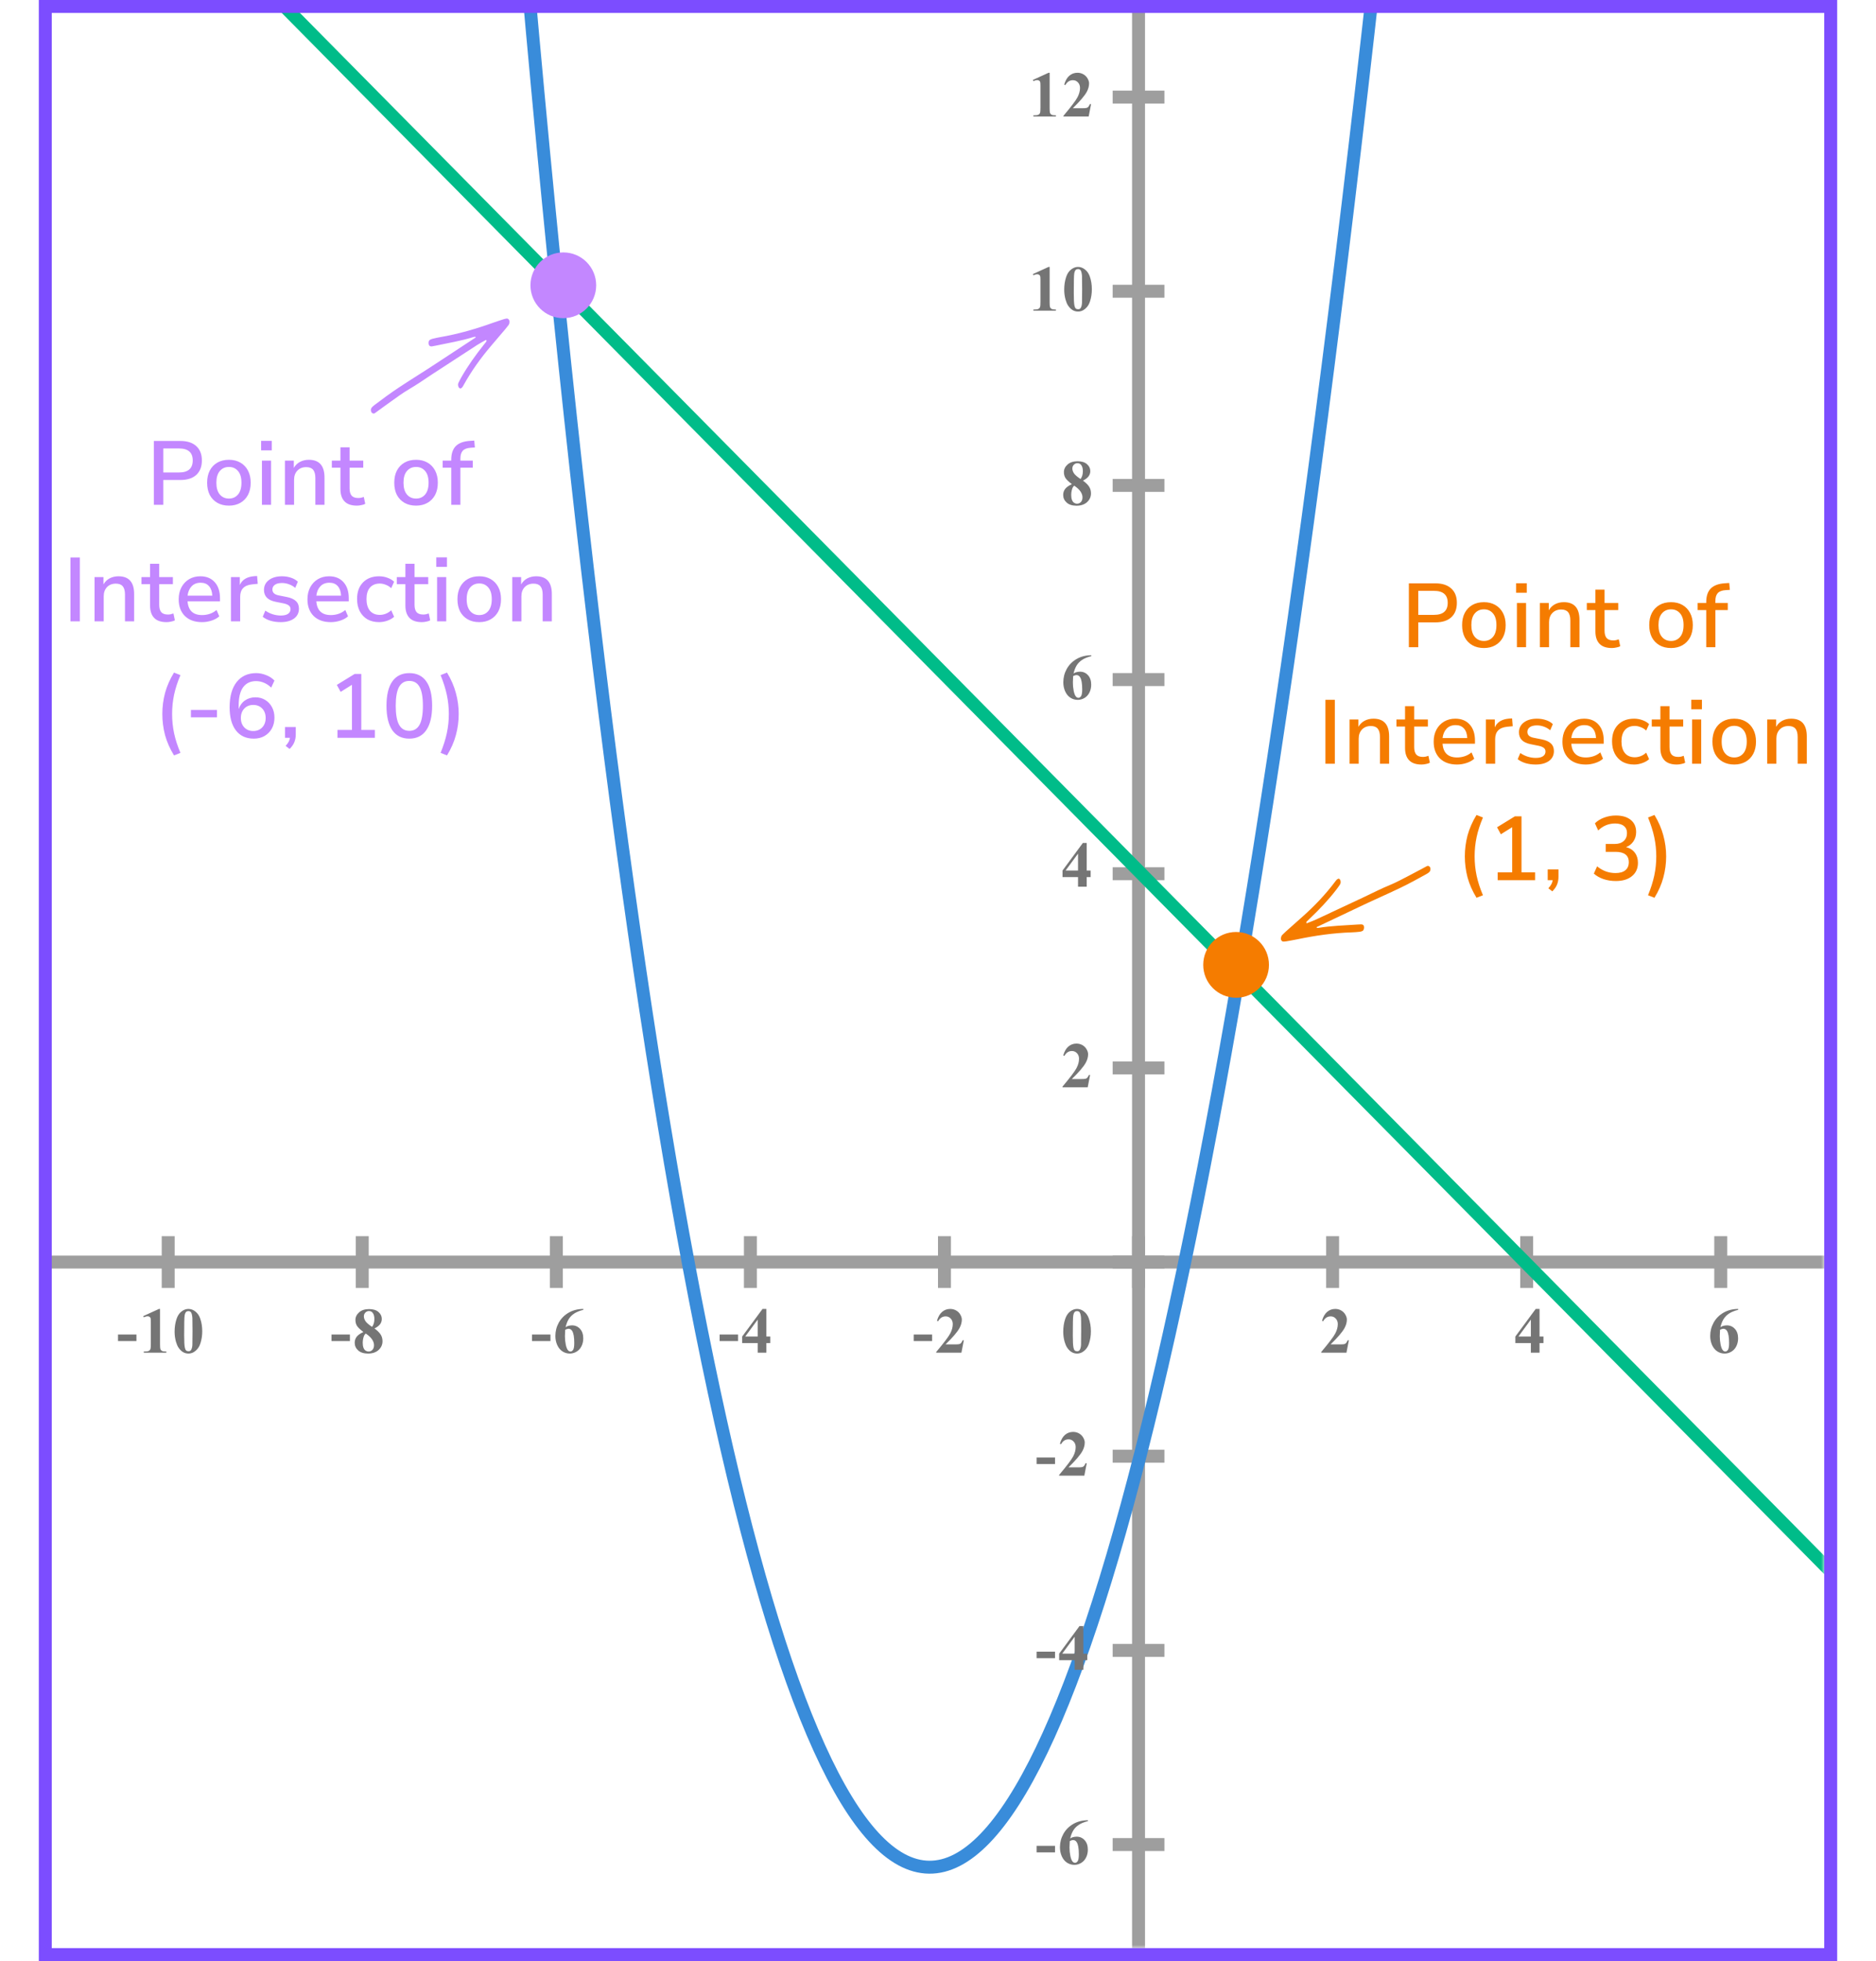 <?xml version="1.0" encoding="UTF-8"?> <svg xmlns="http://www.w3.org/2000/svg" width="290" height="303" viewBox="0 0 290 303" fill="none"><mask id="mask0" maskUnits="userSpaceOnUse" x="7" y="1" width="275" height="300"><rect x="7" y="1" width="275" height="300" fill="white"></rect></mask><g mask="url(#mask0)"><line x1="7" y1="195" x2="282" y2="195" stroke="#9E9E9E" stroke-width="2"></line><line x1="26" y1="191" x2="26" y2="199" stroke="#9E9E9E" stroke-width="2"></line><line x1="56" y1="191" x2="56" y2="199" stroke="#9E9E9E" stroke-width="2"></line><line x1="86" y1="191" x2="86" y2="199" stroke="#9E9E9E" stroke-width="2"></line><line x1="116" y1="191" x2="116" y2="199" stroke="#9E9E9E" stroke-width="2"></line><line x1="146" y1="191" x2="146" y2="199" stroke="#9E9E9E" stroke-width="2"></line><line x1="176" y1="191" x2="176" y2="199" stroke="#9E9E9E" stroke-width="2"></line><line x1="206" y1="191" x2="206" y2="199" stroke="#9E9E9E" stroke-width="2"></line><line x1="236" y1="191" x2="236" y2="199" stroke="#9E9E9E" stroke-width="2"></line><line x1="266" y1="191" x2="266" y2="199" stroke="#9E9E9E" stroke-width="2"></line><line x1="176" y1="1" x2="176" y2="301" stroke="#9E9E9E" stroke-width="2"></line><line x1="172" y1="285" x2="180" y2="285" stroke="#9E9E9E" stroke-width="2"></line><line x1="172" y1="255" x2="180" y2="255" stroke="#9E9E9E" stroke-width="2"></line><line x1="172" y1="225" x2="180" y2="225" stroke="#9E9E9E" stroke-width="2"></line><line x1="172" y1="195" x2="180" y2="195" stroke="#9E9E9E" stroke-width="2"></line><line x1="172" y1="165" x2="180" y2="165" stroke="#9E9E9E" stroke-width="2"></line><line x1="172" y1="135" x2="180" y2="135" stroke="#9E9E9E" stroke-width="2"></line><line x1="172" y1="105" x2="180" y2="105" stroke="#9E9E9E" stroke-width="2"></line><line x1="172" y1="75" x2="180" y2="75" stroke="#9E9E9E" stroke-width="2"></line><line x1="172" y1="45" x2="180" y2="45" stroke="#9E9E9E" stroke-width="2"></line><line x1="172" y1="15" x2="180" y2="15" stroke="#9E9E9E" stroke-width="2"></line><path d="M41.5 -1.5L299 259" stroke="#00BC89" stroke-width="2"></path><path d="M81.5 -4C116 385 169 387 212.5 -4" stroke="#398CDA" stroke-width="2"></path></g><path d="M168.634 205.689C168.634 206.35 168.541 206.967 168.355 207.54C168.245 207.892 168.095 208.18 167.906 208.404C167.721 208.629 167.509 208.808 167.271 208.941C167.034 209.072 166.775 209.137 166.495 209.137C166.176 209.137 165.888 209.055 165.631 208.893C165.374 208.73 165.146 208.497 164.947 208.194C164.804 207.973 164.679 207.678 164.571 207.311C164.431 206.812 164.361 206.298 164.361 205.768C164.361 205.048 164.462 204.387 164.664 203.785C164.83 203.287 165.082 202.906 165.421 202.643C165.759 202.376 166.118 202.242 166.495 202.242C166.879 202.242 167.237 202.374 167.569 202.638C167.905 202.898 168.15 203.25 168.307 203.692C168.525 204.301 168.634 204.967 168.634 205.689ZM167.13 205.68C167.13 204.521 167.123 203.845 167.11 203.653C167.078 203.201 167 202.895 166.876 202.735C166.795 202.631 166.663 202.579 166.48 202.579C166.34 202.579 166.23 202.618 166.148 202.696C166.028 202.81 165.947 203.012 165.904 203.302C165.862 203.588 165.841 204.592 165.841 206.314C165.841 207.252 165.873 207.88 165.938 208.199C165.987 208.43 166.057 208.585 166.148 208.663C166.24 208.741 166.36 208.78 166.51 208.78C166.673 208.78 166.795 208.728 166.876 208.624C167.013 208.442 167.091 208.16 167.11 207.779L167.13 205.68Z" fill="#757575"></path><path d="M168.141 168H164.244V167.893C165.439 166.47 166.163 165.513 166.417 165.021C166.674 164.53 166.803 164.05 166.803 163.581C166.803 163.239 166.697 162.956 166.485 162.731C166.274 162.504 166.015 162.39 165.709 162.39C165.208 162.39 164.819 162.64 164.542 163.142L164.361 163.078C164.537 162.453 164.804 161.991 165.162 161.691C165.52 161.392 165.934 161.242 166.402 161.242C166.738 161.242 167.044 161.32 167.32 161.477C167.597 161.633 167.813 161.848 167.97 162.121C168.126 162.391 168.204 162.645 168.204 162.883C168.204 163.316 168.084 163.755 167.843 164.201C167.514 164.803 166.796 165.643 165.689 166.721H167.12C167.472 166.721 167.7 166.706 167.804 166.677C167.911 166.647 167.999 166.599 168.067 166.53C168.136 166.459 168.225 166.311 168.336 166.086H168.512L168.141 168Z" fill="#757575"></path><path d="M164.249 134.505L167.394 130.242H167.989V134.505H168.595V135.516H167.989V137H166.646V135.516H164.249V134.505ZM164.723 134.505H166.646V131.893L164.723 134.505Z" fill="#757575"></path><path d="M168.697 101.242V101.379C168.108 101.529 167.634 101.722 167.276 101.96C166.922 102.194 166.64 102.481 166.432 102.819C166.227 103.155 166.067 103.571 165.953 104.069C166.096 103.972 166.215 103.908 166.31 103.879C166.521 103.814 166.734 103.781 166.949 103.781C167.444 103.781 167.856 103.962 168.185 104.323C168.517 104.681 168.683 105.171 168.683 105.793C168.683 106.229 168.593 106.63 168.414 106.994C168.235 107.359 167.981 107.64 167.652 107.839C167.324 108.037 166.972 108.137 166.598 108.137C166.191 108.137 165.815 108.026 165.47 107.805C165.125 107.58 164.854 107.253 164.659 106.823C164.467 106.394 164.371 105.926 164.371 105.422C164.371 104.68 164.549 103.99 164.903 103.352C165.261 102.71 165.768 102.201 166.422 101.823C167.079 101.442 167.838 101.249 168.697 101.242ZM165.89 104.465C165.864 104.914 165.851 105.243 165.851 105.451C165.851 105.9 165.893 106.335 165.978 106.755C166.065 107.175 166.184 107.469 166.334 107.639C166.441 107.759 166.568 107.819 166.715 107.819C166.865 107.819 166.998 107.733 167.115 107.561C167.232 107.385 167.291 107.03 167.291 106.496C167.291 105.598 167.182 104.978 166.964 104.636C166.824 104.414 166.635 104.304 166.397 104.304C166.267 104.304 166.098 104.357 165.89 104.465Z" fill="#757575"></path><path d="M167.408 74.26C167.874 74.602 168.196 74.921 168.375 75.217C168.557 75.51 168.648 75.847 168.648 76.228C168.648 76.761 168.447 77.214 168.043 77.585C167.643 77.953 167.097 78.137 166.407 78.137C165.753 78.137 165.247 77.976 164.889 77.653C164.531 77.331 164.352 76.937 164.352 76.472C164.352 76.117 164.454 75.806 164.659 75.539C164.868 75.272 165.213 75.028 165.694 74.807C165.17 74.406 164.833 74.079 164.684 73.825C164.537 73.571 164.464 73.277 164.464 72.941C164.464 72.499 164.651 72.11 165.025 71.774C165.403 71.436 165.919 71.267 166.573 71.267C167.205 71.267 167.69 71.416 168.028 71.716C168.37 72.012 168.541 72.368 168.541 72.785C168.541 73.098 168.448 73.374 168.263 73.615C168.08 73.853 167.796 74.068 167.408 74.26ZM167.037 74.011C167.158 73.848 167.247 73.666 167.306 73.464C167.364 73.262 167.394 73.041 167.394 72.8C167.394 72.377 167.302 72.053 167.12 71.828C166.983 71.656 166.795 71.569 166.554 71.569C166.336 71.569 166.15 71.649 165.997 71.809C165.844 71.965 165.768 72.16 165.768 72.394C165.768 72.632 165.852 72.88 166.021 73.137C166.194 73.391 166.533 73.682 167.037 74.011ZM166.061 75.041C165.96 75.132 165.888 75.215 165.846 75.29C165.781 75.404 165.722 75.57 165.67 75.788C165.618 76.006 165.592 76.234 165.592 76.472C165.592 76.778 165.631 77.035 165.709 77.243C165.787 77.448 165.898 77.596 166.041 77.688C166.188 77.779 166.337 77.824 166.49 77.824C166.728 77.824 166.928 77.738 167.091 77.565C167.254 77.39 167.335 77.15 167.335 76.848C167.335 76.216 166.91 75.614 166.061 75.041Z" fill="#757575"></path><path d="M162.257 41.242V46.657C162.257 47.064 162.275 47.325 162.311 47.438C162.346 47.549 162.421 47.64 162.535 47.712C162.649 47.783 162.831 47.819 163.082 47.819H163.233V48H159.747V47.819H159.923C160.206 47.819 160.408 47.787 160.528 47.722C160.649 47.657 160.73 47.567 160.772 47.453C160.815 47.339 160.836 47.074 160.836 46.657V43.225C160.836 42.919 160.821 42.728 160.792 42.653C160.763 42.575 160.707 42.51 160.626 42.458C160.548 42.403 160.457 42.375 160.353 42.375C160.187 42.375 159.985 42.427 159.747 42.531L159.659 42.355L162.096 41.242H162.257ZM168.784 44.69C168.784 45.35 168.691 45.967 168.505 46.54C168.395 46.892 168.245 47.18 168.056 47.404C167.871 47.629 167.659 47.808 167.421 47.941C167.184 48.072 166.925 48.137 166.645 48.137C166.326 48.137 166.038 48.055 165.781 47.893C165.524 47.73 165.296 47.497 165.097 47.194C164.954 46.973 164.829 46.678 164.721 46.31C164.581 45.812 164.511 45.298 164.511 44.768C164.511 44.048 164.612 43.387 164.814 42.785C164.98 42.287 165.232 41.906 165.571 41.643C165.909 41.376 166.268 41.242 166.645 41.242C167.029 41.242 167.387 41.374 167.719 41.638C168.055 41.898 168.3 42.25 168.457 42.692C168.675 43.301 168.784 43.967 168.784 44.69ZM167.28 44.68C167.28 43.521 167.273 42.845 167.26 42.653C167.228 42.201 167.15 41.895 167.026 41.735C166.945 41.631 166.813 41.579 166.63 41.579C166.49 41.579 166.38 41.618 166.298 41.696C166.178 41.81 166.097 42.012 166.054 42.302C166.012 42.588 165.991 43.592 165.991 45.315C165.991 46.252 166.023 46.88 166.088 47.199C166.137 47.43 166.207 47.585 166.298 47.663C166.39 47.741 166.51 47.78 166.66 47.78C166.823 47.78 166.945 47.728 167.026 47.624C167.163 47.442 167.241 47.16 167.26 46.779L167.28 44.68Z" fill="#757575"></path><path d="M162.257 11.242V16.657C162.257 17.064 162.275 17.325 162.311 17.439C162.346 17.549 162.421 17.64 162.535 17.712C162.649 17.784 162.831 17.819 163.082 17.819H163.233V18H159.747V17.819H159.923C160.206 17.819 160.408 17.787 160.528 17.722C160.649 17.657 160.73 17.567 160.772 17.453C160.815 17.339 160.836 17.074 160.836 16.657V13.225C160.836 12.919 160.821 12.728 160.792 12.653C160.763 12.575 160.707 12.51 160.626 12.458C160.548 12.403 160.457 12.375 160.353 12.375C160.187 12.375 159.985 12.427 159.747 12.531L159.659 12.355L162.096 11.242H162.257ZM168.291 18H164.394V17.893C165.589 16.47 166.313 15.513 166.567 15.021C166.824 14.53 166.953 14.05 166.953 13.581C166.953 13.239 166.847 12.956 166.635 12.731C166.424 12.504 166.165 12.39 165.859 12.39C165.358 12.39 164.969 12.64 164.692 13.142L164.511 13.078C164.687 12.453 164.954 11.991 165.312 11.691C165.67 11.392 166.084 11.242 166.552 11.242C166.888 11.242 167.194 11.32 167.47 11.477C167.747 11.633 167.963 11.848 168.12 12.121C168.276 12.391 168.354 12.645 168.354 12.883C168.354 13.316 168.234 13.755 167.993 14.201C167.664 14.803 166.946 15.643 165.839 16.721H167.27C167.622 16.721 167.85 16.706 167.954 16.677C168.061 16.648 168.149 16.599 168.217 16.53C168.286 16.459 168.375 16.311 168.486 16.086H168.662L168.291 18Z" fill="#757575"></path><path d="M163.091 226.208H160.244V225.197H163.091V226.208ZM167.621 228H163.724V227.893C164.919 226.47 165.643 225.513 165.897 225.021C166.154 224.53 166.283 224.05 166.283 223.581C166.283 223.239 166.177 222.956 165.965 222.731C165.754 222.504 165.495 222.39 165.189 222.39C164.688 222.39 164.299 222.64 164.022 223.142L163.841 223.078C164.017 222.453 164.284 221.991 164.642 221.691C165 221.392 165.414 221.242 165.882 221.242C166.218 221.242 166.524 221.32 166.8 221.477C167.077 221.633 167.294 221.848 167.45 222.121C167.606 222.391 167.684 222.645 167.684 222.883C167.684 223.316 167.564 223.755 167.323 224.201C166.994 224.803 166.276 225.643 165.17 226.721H166.6C166.952 226.721 167.18 226.706 167.284 226.677C167.391 226.647 167.479 226.599 167.547 226.53C167.616 226.459 167.705 226.311 167.816 226.086H167.992L167.621 228Z" fill="#757575"></path><path d="M163.091 256.208H160.244V255.197H163.091V256.208ZM163.729 255.505L166.874 251.242H167.469V255.505H168.075V256.516H167.469V258H166.127V256.516H163.729V255.505ZM164.203 255.505H166.127V252.893L164.203 255.505Z" fill="#757575"></path><path d="M163.091 286.208H160.244V285.197H163.091V286.208ZM168.177 281.242V281.379C167.588 281.529 167.115 281.722 166.756 281.96C166.402 282.194 166.12 282.481 165.912 282.819C165.707 283.155 165.547 283.571 165.433 284.069C165.576 283.972 165.695 283.908 165.79 283.879C166.001 283.814 166.214 283.781 166.429 283.781C166.924 283.781 167.336 283.962 167.665 284.323C167.997 284.681 168.163 285.171 168.163 285.793C168.163 286.229 168.073 286.63 167.894 286.994C167.715 287.359 167.461 287.64 167.132 287.839C166.804 288.037 166.452 288.137 166.078 288.137C165.671 288.137 165.295 288.026 164.95 287.805C164.605 287.58 164.335 287.253 164.139 286.823C163.947 286.394 163.851 285.926 163.851 285.422C163.851 284.68 164.029 283.99 164.383 283.352C164.741 282.71 165.248 282.201 165.902 281.823C166.56 281.442 167.318 281.249 168.177 281.242ZM165.37 284.465C165.344 284.914 165.331 285.243 165.331 285.451C165.331 285.9 165.373 286.335 165.458 286.755C165.546 287.175 165.664 287.469 165.814 287.639C165.921 287.759 166.048 287.819 166.195 287.819C166.345 287.819 166.478 287.733 166.595 287.561C166.713 287.385 166.771 287.03 166.771 286.496C166.771 285.598 166.662 284.978 166.444 284.636C166.304 284.414 166.115 284.304 165.878 284.304C165.747 284.304 165.578 284.357 165.37 284.465Z" fill="#757575"></path><path d="M208.141 209H204.244V208.893C205.439 207.47 206.163 206.513 206.417 206.021C206.674 205.53 206.803 205.05 206.803 204.581C206.803 204.239 206.697 203.956 206.485 203.731C206.274 203.504 206.015 203.39 205.709 203.39C205.208 203.39 204.819 203.64 204.542 204.142L204.361 204.078C204.537 203.453 204.804 202.991 205.162 202.691C205.52 202.392 205.934 202.242 206.402 202.242C206.738 202.242 207.044 202.32 207.32 202.477C207.597 202.633 207.813 202.848 207.97 203.121C208.126 203.391 208.204 203.645 208.204 203.883C208.204 204.316 208.084 204.755 207.843 205.201C207.514 205.803 206.796 206.643 205.689 207.721H207.12C207.472 207.721 207.7 207.706 207.804 207.677C207.911 207.647 207.999 207.599 208.067 207.53C208.136 207.459 208.225 207.311 208.336 207.086H208.512L208.141 209Z" fill="#757575"></path><path d="M234.249 206.505L237.394 202.242H237.989V206.505H238.595V207.516H237.989V209H236.646V207.516H234.249V206.505ZM234.723 206.505H236.646V203.893L234.723 206.505Z" fill="#757575"></path><path d="M268.697 202.242V202.379C268.108 202.529 267.634 202.722 267.276 202.96C266.922 203.194 266.64 203.481 266.432 203.819C266.227 204.155 266.067 204.571 265.953 205.069C266.096 204.972 266.215 204.908 266.31 204.879C266.521 204.814 266.734 204.781 266.949 204.781C267.444 204.781 267.856 204.962 268.185 205.323C268.517 205.681 268.683 206.171 268.683 206.793C268.683 207.229 268.593 207.63 268.414 207.994C268.235 208.359 267.981 208.64 267.652 208.839C267.324 209.037 266.972 209.137 266.598 209.137C266.191 209.137 265.815 209.026 265.47 208.805C265.125 208.58 264.854 208.253 264.659 207.823C264.467 207.394 264.371 206.926 264.371 206.422C264.371 205.68 264.549 204.99 264.903 204.352C265.261 203.71 265.768 203.201 266.422 202.823C267.079 202.442 267.838 202.249 268.697 202.242ZM265.89 205.465C265.864 205.914 265.851 206.243 265.851 206.451C265.851 206.9 265.893 207.335 265.978 207.755C266.065 208.175 266.184 208.469 266.334 208.639C266.441 208.759 266.568 208.819 266.715 208.819C266.865 208.819 266.998 208.733 267.115 208.561C267.232 208.385 267.291 208.03 267.291 207.496C267.291 206.598 267.182 205.978 266.964 205.636C266.824 205.414 266.635 205.304 266.397 205.304C266.267 205.304 266.098 205.357 265.89 205.465Z" fill="#757575"></path><path d="M144.091 207.208H141.244V206.197H144.091V207.208ZM148.621 209H144.724V208.893C145.919 207.47 146.643 206.513 146.897 206.021C147.154 205.53 147.283 205.05 147.283 204.581C147.283 204.239 147.177 203.956 146.965 203.731C146.754 203.504 146.495 203.39 146.189 203.39C145.688 203.39 145.299 203.64 145.022 204.142L144.841 204.078C145.017 203.453 145.284 202.991 145.642 202.691C146 202.392 146.414 202.242 146.882 202.242C147.218 202.242 147.524 202.32 147.8 202.477C148.077 202.633 148.294 202.848 148.45 203.121C148.606 203.391 148.684 203.645 148.684 203.883C148.684 204.316 148.564 204.755 148.323 205.201C147.994 205.803 147.276 206.643 146.17 207.721H147.6C147.952 207.721 148.18 207.706 148.284 207.677C148.391 207.647 148.479 207.599 148.547 207.53C148.616 207.459 148.705 207.311 148.816 207.086H148.992L148.621 209Z" fill="#757575"></path><path d="M114.091 207.208H111.244V206.197H114.091V207.208ZM114.729 206.505L117.874 202.242H118.469V206.505H119.075V207.516H118.469V209H117.127V207.516H114.729V206.505ZM115.203 206.505H117.127V203.893L115.203 206.505Z" fill="#757575"></path><path d="M85.091 207.208H82.244V206.197H85.091V207.208ZM90.177 202.242V202.379C89.588 202.529 89.115 202.722 88.756 202.96C88.402 203.194 88.12 203.481 87.912 203.819C87.707 204.155 87.547 204.571 87.433 205.069C87.576 204.972 87.695 204.908 87.79 204.879C88.001 204.814 88.215 204.781 88.429 204.781C88.924 204.781 89.336 204.962 89.665 205.323C89.997 205.681 90.163 206.171 90.163 206.793C90.163 207.229 90.073 207.63 89.894 207.994C89.715 208.359 89.461 208.64 89.132 208.839C88.804 209.037 88.452 209.137 88.078 209.137C87.671 209.137 87.295 209.026 86.95 208.805C86.605 208.58 86.335 208.253 86.139 207.823C85.947 207.394 85.851 206.926 85.851 206.422C85.851 205.68 86.029 204.99 86.383 204.352C86.742 203.71 87.248 203.201 87.902 202.823C88.559 202.442 89.318 202.249 90.177 202.242ZM87.37 205.465C87.344 205.914 87.331 206.243 87.331 206.451C87.331 206.9 87.373 207.335 87.458 207.755C87.546 208.175 87.664 208.469 87.814 208.639C87.921 208.759 88.048 208.819 88.195 208.819C88.345 208.819 88.478 208.733 88.595 208.561C88.713 208.385 88.771 208.03 88.771 207.496C88.771 206.598 88.662 205.978 88.444 205.636C88.304 205.414 88.115 205.304 87.877 205.304C87.747 205.304 87.578 205.357 87.37 205.465Z" fill="#757575"></path><path d="M54.091 207.208H51.244V206.197H54.091V207.208ZM57.888 205.26C58.354 205.602 58.676 205.921 58.855 206.217C59.037 206.51 59.129 206.847 59.129 207.228C59.129 207.761 58.927 208.214 58.523 208.585C58.123 208.953 57.577 209.137 56.887 209.137C56.233 209.137 55.727 208.976 55.369 208.653C55.011 208.331 54.832 207.937 54.832 207.472C54.832 207.117 54.934 206.806 55.139 206.539C55.348 206.272 55.693 206.028 56.174 205.807C55.65 205.406 55.313 205.079 55.164 204.825C55.017 204.571 54.944 204.277 54.944 203.941C54.944 203.499 55.131 203.11 55.505 202.774C55.883 202.436 56.399 202.267 57.053 202.267C57.685 202.267 58.17 202.416 58.508 202.716C58.85 203.012 59.021 203.368 59.021 203.785C59.021 204.098 58.928 204.374 58.743 204.615C58.56 204.853 58.276 205.068 57.888 205.26ZM57.517 205.011C57.638 204.848 57.727 204.666 57.786 204.464C57.844 204.262 57.874 204.041 57.874 203.8C57.874 203.377 57.782 203.053 57.6 202.828C57.464 202.656 57.275 202.569 57.034 202.569C56.816 202.569 56.63 202.649 56.477 202.809C56.324 202.965 56.248 203.16 56.248 203.395C56.248 203.632 56.332 203.88 56.502 204.137C56.674 204.391 57.013 204.682 57.517 205.011ZM56.541 206.041C56.44 206.132 56.368 206.215 56.326 206.29C56.261 206.404 56.202 206.57 56.15 206.788C56.098 207.006 56.072 207.234 56.072 207.472C56.072 207.778 56.111 208.035 56.189 208.243C56.267 208.448 56.378 208.596 56.521 208.688C56.668 208.779 56.817 208.824 56.97 208.824C57.208 208.824 57.408 208.738 57.571 208.565C57.734 208.39 57.815 208.15 57.815 207.848C57.815 207.216 57.39 206.614 56.541 206.041Z" fill="#757575"></path><path d="M21.091 207.208H18.244V206.197H21.091V207.208ZM24.737 202.242V207.657C24.737 208.064 24.755 208.325 24.791 208.438C24.826 208.549 24.901 208.64 25.015 208.712C25.129 208.784 25.311 208.819 25.562 208.819H25.713V209H22.227V208.819H22.403C22.686 208.819 22.888 208.787 23.008 208.722C23.129 208.657 23.21 208.567 23.253 208.453C23.295 208.339 23.316 208.074 23.316 207.657V204.225C23.316 203.919 23.301 203.728 23.272 203.653C23.243 203.575 23.187 203.51 23.106 203.458C23.028 203.403 22.937 203.375 22.833 203.375C22.667 203.375 22.465 203.427 22.227 203.531L22.139 203.355L24.576 202.242H24.737ZM31.264 205.689C31.264 206.35 31.171 206.967 30.985 207.54C30.875 207.892 30.725 208.18 30.536 208.404C30.351 208.629 30.139 208.808 29.902 208.941C29.664 209.072 29.405 209.137 29.125 209.137C28.806 209.137 28.518 209.055 28.261 208.893C28.004 208.73 27.776 208.497 27.577 208.194C27.434 207.973 27.309 207.678 27.201 207.311C27.061 206.812 26.991 206.298 26.991 205.768C26.991 205.048 27.092 204.387 27.294 203.785C27.46 203.287 27.712 202.906 28.051 202.643C28.39 202.376 28.748 202.242 29.125 202.242C29.509 202.242 29.867 202.374 30.199 202.638C30.535 202.898 30.78 203.25 30.937 203.692C31.155 204.301 31.264 204.967 31.264 205.689ZM29.76 205.68C29.76 204.521 29.753 203.845 29.74 203.653C29.708 203.201 29.63 202.895 29.506 202.735C29.425 202.631 29.293 202.579 29.11 202.579C28.971 202.579 28.86 202.618 28.779 202.696C28.658 202.81 28.577 203.012 28.534 203.302C28.492 203.588 28.471 204.592 28.471 206.314C28.471 207.252 28.503 207.88 28.569 208.199C28.617 208.43 28.687 208.585 28.779 208.663C28.87 208.741 28.99 208.78 29.14 208.78C29.303 208.78 29.425 208.728 29.506 208.624C29.643 208.442 29.721 208.16 29.74 207.779L29.76 205.68Z" fill="#757575"></path><circle cx="191.08" cy="149.08" r="5.08" fill="#F57C00"></circle><circle cx="87.08" cy="44.08" r="5.08" fill="#C387FF"></circle><path fill-rule="evenodd" clip-rule="evenodd" d="M210.937 138.566C212.384 137.867 213.611 137.257 214.883 136.733C215.915 136.308 216.897 135.761 217.892 135.25C218.791 134.789 219.676 134.3 220.57 133.829C220.803 133.706 221.078 133.884 221.117 134.164C221.149 134.394 221.096 134.602 220.928 134.757C220.797 134.877 220.641 134.975 220.484 135.062C219.128 135.819 217.765 136.559 216.362 137.231C214.245 138.245 212.09 139.175 209.974 140.191C207.89 141.192 205.796 142.17 203.708 143.162C203.633 143.197 203.477 143.211 203.537 143.336C203.559 143.382 203.733 143.38 203.832 143.363C205.831 143.032 207.855 142.991 209.87 142.846C210.05 142.833 210.231 142.824 210.411 142.822C210.629 142.82 210.796 142.927 210.837 143.085C210.918 143.401 210.809 143.766 210.592 143.856C210.461 143.911 210.318 143.953 210.177 143.967C209.782 144.008 209.386 144.046 208.99 144.057C206.13 144.144 203.312 144.554 200.515 145.136C199.95 145.254 199.38 145.349 198.811 145.449C198.671 145.473 198.526 145.481 198.382 145.482C198.175 145.482 197.996 145.259 198.007 145.036C198.019 144.814 198.072 144.605 198.231 144.442C198.407 144.262 198.59 144.087 198.778 143.919C199.64 143.15 200.504 142.383 201.367 141.616C203.208 139.981 204.896 138.205 206.379 136.237C206.466 136.122 206.549 136.001 206.654 135.903C206.727 135.835 206.83 135.79 206.927 135.758C207.012 135.73 207.178 135.918 207.21 136.048C207.265 136.268 207.258 136.484 207.133 136.674C206.955 136.945 206.765 137.21 206.567 137.467C205.331 139.073 203.937 140.535 202.47 141.929C202.313 142.078 202.151 142.223 202.003 142.379C201.959 142.424 201.934 142.504 201.933 142.568C201.933 142.645 202.001 142.659 202.091 142.622C202.559 142.431 203.038 142.263 203.496 142.05C205.952 140.907 208.403 139.754 210.855 138.604L210.937 138.566Z" fill="#F57C00"></path><path fill-rule="evenodd" clip-rule="evenodd" d="M66.84 57.806C65.504 58.699 64.373 59.472 63.186 60.167C62.223 60.731 61.326 61.408 60.411 62.052C59.585 62.633 58.776 63.239 57.956 63.83C57.742 63.983 57.445 63.846 57.367 63.574C57.304 63.35 57.327 63.137 57.472 62.96C57.586 62.823 57.727 62.705 57.87 62.597C59.108 61.659 60.356 60.738 61.652 59.878C63.608 58.581 65.614 57.362 67.569 56.063C69.494 54.784 71.433 53.525 73.364 52.254C73.433 52.208 73.585 52.173 73.509 52.058C73.481 52.015 73.309 52.042 73.213 52.071C71.279 52.676 69.28 52.997 67.304 53.419C67.128 53.457 66.951 53.491 66.772 53.518C66.557 53.55 66.376 53.467 66.314 53.316C66.19 53.015 66.247 52.638 66.45 52.519C66.573 52.446 66.708 52.384 66.845 52.351C67.231 52.256 67.618 52.164 68.009 52.098C70.829 51.616 73.564 50.821 76.253 49.857C76.796 49.662 77.347 49.489 77.897 49.311C78.033 49.268 78.175 49.24 78.317 49.219C78.523 49.19 78.731 49.386 78.75 49.609C78.769 49.831 78.746 50.045 78.611 50.228C78.461 50.431 78.304 50.629 78.141 50.822C77.394 51.703 76.645 52.582 75.896 53.461C74.299 55.335 72.873 57.327 71.677 59.482C71.607 59.608 71.541 59.739 71.451 59.85C71.387 59.928 71.292 59.986 71.2 60.032C71.12 60.071 70.93 59.908 70.879 59.784C70.795 59.574 70.772 59.358 70.869 59.153C71.008 58.86 71.159 58.572 71.32 58.29C72.323 56.528 73.501 54.887 74.761 53.303C74.895 53.134 75.035 52.968 75.161 52.793C75.198 52.742 75.212 52.66 75.204 52.596C75.193 52.52 75.124 52.516 75.04 52.565C74.603 52.818 74.152 53.051 73.728 53.326C71.454 54.797 69.186 56.278 66.916 57.756L66.84 57.806Z" fill="#C387FF"></path><path d="M23.788 78V68.13H27.876C28.94 68.13 29.762 68.396 30.34 68.928C30.919 69.451 31.208 70.188 31.208 71.14C31.208 72.101 30.919 72.848 30.34 73.38C29.762 73.903 28.94 74.164 27.876 74.164H25.244V78H23.788ZM25.244 73.002H27.666C29.085 73.002 29.794 72.381 29.794 71.14C29.794 69.908 29.085 69.292 27.666 69.292H25.244V73.002ZM35.393 78.126C34.702 78.126 34.105 77.981 33.601 77.692C33.097 77.403 32.705 76.997 32.425 76.474C32.154 75.942 32.019 75.312 32.019 74.584C32.019 73.856 32.154 73.231 32.425 72.708C32.705 72.176 33.097 71.765 33.601 71.476C34.105 71.187 34.702 71.042 35.393 71.042C36.065 71.042 36.653 71.187 37.157 71.476C37.661 71.765 38.053 72.176 38.333 72.708C38.613 73.231 38.753 73.856 38.753 74.584C38.753 75.312 38.613 75.942 38.333 76.474C38.053 76.997 37.661 77.403 37.157 77.692C36.653 77.981 36.065 78.126 35.393 78.126ZM35.393 77.034C35.971 77.034 36.438 76.824 36.793 76.404C37.148 75.984 37.325 75.377 37.325 74.584C37.325 73.791 37.148 73.189 36.793 72.778C36.438 72.358 35.971 72.148 35.393 72.148C34.805 72.148 34.334 72.358 33.979 72.778C33.624 73.189 33.447 73.791 33.447 74.584C33.447 75.377 33.624 75.984 33.979 76.404C34.334 76.824 34.805 77.034 35.393 77.034ZM40.365 69.586V68.116H42.017V69.586H40.365ZM40.491 78V71.168H41.905V78H40.491ZM44.045 78V71.168H45.417V72.302C45.651 71.891 45.968 71.579 46.369 71.364C46.78 71.149 47.237 71.042 47.741 71.042C49.356 71.042 50.163 71.957 50.163 73.786V78H48.749V73.87C48.749 73.282 48.633 72.853 48.399 72.582C48.175 72.311 47.821 72.176 47.335 72.176C46.766 72.176 46.309 72.358 45.963 72.722C45.627 73.077 45.459 73.548 45.459 74.136V78H44.045ZM55.174 78.126C54.315 78.126 53.676 77.907 53.256 77.468C52.836 77.029 52.626 76.395 52.626 75.564V72.26H51.296V71.168H52.626V69.11H54.04V71.168H56.154V72.26H54.04V75.452C54.04 75.947 54.142 76.32 54.348 76.572C54.562 76.824 54.908 76.95 55.384 76.95C55.533 76.95 55.678 76.936 55.818 76.908C55.958 76.871 56.098 76.829 56.238 76.782L56.462 77.846C56.322 77.93 56.126 77.995 55.874 78.042C55.631 78.098 55.398 78.126 55.174 78.126ZM64.321 78.126C63.63 78.126 63.033 77.981 62.529 77.692C62.025 77.403 61.633 76.997 61.353 76.474C61.082 75.942 60.947 75.312 60.947 74.584C60.947 73.856 61.082 73.231 61.353 72.708C61.633 72.176 62.025 71.765 62.529 71.476C63.033 71.187 63.63 71.042 64.321 71.042C64.993 71.042 65.581 71.187 66.085 71.476C66.589 71.765 66.981 72.176 67.261 72.708C67.541 73.231 67.681 73.856 67.681 74.584C67.681 75.312 67.541 75.942 67.261 76.474C66.981 76.997 66.589 77.403 66.085 77.692C65.581 77.981 64.993 78.126 64.321 78.126ZM64.321 77.034C64.899 77.034 65.366 76.824 65.721 76.404C66.075 75.984 66.253 75.377 66.253 74.584C66.253 73.791 66.075 73.189 65.721 72.778C65.366 72.358 64.899 72.148 64.321 72.148C63.733 72.148 63.261 72.358 62.907 72.778C62.552 73.189 62.375 73.791 62.375 74.584C62.375 75.377 62.552 75.984 62.907 76.404C63.261 76.824 63.733 77.034 64.321 77.034ZM69.756 78V72.26H68.426V71.168H69.756V71.042C69.756 70.099 69.994 69.39 70.47 68.914C70.956 68.438 71.698 68.172 72.696 68.116L73.312 68.074L73.41 69.138L72.766 69.18C72.197 69.217 71.786 69.371 71.534 69.642C71.292 69.913 71.17 70.314 71.17 70.846V71.168H73.088V72.26H71.17V78H69.756ZM10.889 96V86.13H12.345V96H10.889ZM14.618 96V89.168H15.99V90.302C16.223 89.891 16.541 89.579 16.942 89.364C17.352 89.149 17.81 89.042 18.314 89.042C19.928 89.042 20.736 89.957 20.736 91.786V96H19.322V91.87C19.322 91.282 19.205 90.853 18.972 90.582C18.748 90.311 18.393 90.176 17.908 90.176C17.338 90.176 16.881 90.358 16.536 90.722C16.2 91.077 16.032 91.548 16.032 92.136V96H14.618ZM25.746 96.126C24.888 96.126 24.248 95.907 23.828 95.468C23.408 95.029 23.198 94.395 23.198 93.564V90.26H21.868V89.168H23.198V87.11H24.612V89.168H26.726V90.26H24.612V93.452C24.612 93.947 24.715 94.32 24.92 94.572C25.135 94.824 25.48 94.95 25.956 94.95C26.106 94.95 26.25 94.936 26.39 94.908C26.53 94.871 26.67 94.829 26.81 94.782L27.034 95.846C26.894 95.93 26.698 95.995 26.446 96.042C26.204 96.098 25.97 96.126 25.746 96.126ZM31.235 96.126C30.115 96.126 29.233 95.813 28.589 95.188C27.945 94.553 27.623 93.69 27.623 92.598C27.623 91.898 27.763 91.282 28.043 90.75C28.332 90.209 28.729 89.789 29.233 89.49C29.737 89.191 30.316 89.042 30.969 89.042C31.912 89.042 32.654 89.345 33.195 89.952C33.736 90.549 34.007 91.375 34.007 92.43V92.906H28.995C29.098 94.325 29.849 95.034 31.249 95.034C31.641 95.034 32.024 94.973 32.397 94.852C32.78 94.731 33.139 94.53 33.475 94.25L33.895 95.23C33.587 95.51 33.191 95.729 32.705 95.888C32.22 96.047 31.73 96.126 31.235 96.126ZM31.025 90.036C30.437 90.036 29.971 90.218 29.625 90.582C29.28 90.946 29.07 91.431 28.995 92.038H32.817C32.789 91.403 32.621 90.913 32.313 90.568C32.005 90.213 31.576 90.036 31.025 90.036ZM35.699 96V89.168H37.071V90.386C37.425 89.574 38.163 89.121 39.283 89.028L39.745 89L39.843 90.204L38.989 90.288C37.747 90.409 37.127 91.049 37.127 92.206V96H35.699ZM43.397 96.126C42.837 96.126 42.314 96.056 41.829 95.916C41.344 95.767 40.938 95.561 40.611 95.3L41.017 94.348C41.362 94.591 41.74 94.777 42.151 94.908C42.571 95.039 42.991 95.104 43.411 95.104C43.906 95.104 44.279 95.015 44.531 94.838C44.783 94.661 44.909 94.423 44.909 94.124C44.909 93.881 44.825 93.695 44.657 93.564C44.489 93.424 44.237 93.317 43.901 93.242L42.571 92.976C41.395 92.733 40.807 92.127 40.807 91.156C40.807 90.512 41.064 89.999 41.577 89.616C42.09 89.233 42.762 89.042 43.593 89.042C44.069 89.042 44.522 89.112 44.951 89.252C45.39 89.392 45.754 89.602 46.043 89.882L45.637 90.834C45.357 90.591 45.035 90.405 44.671 90.274C44.307 90.143 43.948 90.078 43.593 90.078C43.108 90.078 42.739 90.171 42.487 90.358C42.235 90.535 42.109 90.778 42.109 91.086C42.109 91.553 42.417 91.851 43.033 91.982L44.363 92.248C44.97 92.369 45.427 92.575 45.735 92.864C46.052 93.153 46.211 93.545 46.211 94.04C46.211 94.693 45.954 95.207 45.441 95.58C44.928 95.944 44.246 96.126 43.397 96.126ZM51.14 96.126C50.02 96.126 49.138 95.813 48.494 95.188C47.85 94.553 47.528 93.69 47.528 92.598C47.528 91.898 47.668 91.282 47.948 90.75C48.238 90.209 48.634 89.789 49.138 89.49C49.642 89.191 50.221 89.042 50.874 89.042C51.817 89.042 52.559 89.345 53.1 89.952C53.642 90.549 53.912 91.375 53.912 92.43V92.906H48.9C49.003 94.325 49.754 95.034 51.154 95.034C51.546 95.034 51.929 94.973 52.302 94.852C52.685 94.731 53.044 94.53 53.38 94.25L53.8 95.23C53.492 95.51 53.096 95.729 52.61 95.888C52.125 96.047 51.635 96.126 51.14 96.126ZM50.93 90.036C50.342 90.036 49.876 90.218 49.53 90.582C49.185 90.946 48.975 91.431 48.9 92.038H52.722C52.694 91.403 52.526 90.913 52.218 90.568C51.91 90.213 51.481 90.036 50.93 90.036ZM58.614 96.126C57.914 96.126 57.307 95.981 56.794 95.692C56.29 95.393 55.898 94.978 55.618 94.446C55.338 93.905 55.198 93.27 55.198 92.542C55.198 91.459 55.506 90.605 56.122 89.98C56.738 89.355 57.568 89.042 58.614 89.042C59.043 89.042 59.468 89.117 59.888 89.266C60.308 89.415 60.653 89.621 60.924 89.882L60.476 90.876C60.214 90.633 59.925 90.456 59.608 90.344C59.3 90.223 59.006 90.162 58.726 90.162C58.063 90.162 57.55 90.372 57.186 90.792C56.831 91.203 56.654 91.791 56.654 92.556C56.654 93.321 56.831 93.923 57.186 94.362C57.55 94.791 58.063 95.006 58.726 95.006C59.006 95.006 59.3 94.95 59.608 94.838C59.925 94.717 60.214 94.535 60.476 94.292L60.924 95.3C60.653 95.552 60.303 95.753 59.874 95.902C59.454 96.051 59.034 96.126 58.614 96.126ZM65.215 96.126C64.356 96.126 63.717 95.907 63.297 95.468C62.877 95.029 62.667 94.395 62.667 93.564V90.26H61.337V89.168H62.667V87.11H64.081V89.168H66.195V90.26H64.081V93.452C64.081 93.947 64.183 94.32 64.389 94.572C64.603 94.824 64.949 94.95 65.425 94.95C65.574 94.95 65.719 94.936 65.859 94.908C65.999 94.871 66.139 94.829 66.279 94.782L66.503 95.846C66.363 95.93 66.167 95.995 65.915 96.042C65.672 96.098 65.439 96.126 65.215 96.126ZM67.44 87.586V86.116H69.092V87.586H67.44ZM67.566 96V89.168H68.98V96H67.566ZM74.088 96.126C73.397 96.126 72.8 95.981 72.296 95.692C71.792 95.403 71.4 94.997 71.12 94.474C70.85 93.942 70.714 93.312 70.714 92.584C70.714 91.856 70.85 91.231 71.12 90.708C71.4 90.176 71.792 89.765 72.296 89.476C72.8 89.187 73.397 89.042 74.088 89.042C74.76 89.042 75.348 89.187 75.852 89.476C76.356 89.765 76.748 90.176 77.028 90.708C77.308 91.231 77.448 91.856 77.448 92.584C77.448 93.312 77.308 93.942 77.028 94.474C76.748 94.997 76.356 95.403 75.852 95.692C75.348 95.981 74.76 96.126 74.088 96.126ZM74.088 95.034C74.667 95.034 75.133 94.824 75.488 94.404C75.843 93.984 76.02 93.377 76.02 92.584C76.02 91.791 75.843 91.189 75.488 90.778C75.133 90.358 74.667 90.148 74.088 90.148C73.5 90.148 73.029 90.358 72.674 90.778C72.32 91.189 72.142 91.791 72.142 92.584C72.142 93.377 72.32 93.984 72.674 94.404C73.029 94.824 73.5 95.034 74.088 95.034ZM79.186 96V89.168H80.558V90.302C80.791 89.891 81.109 89.579 81.51 89.364C81.921 89.149 82.378 89.042 82.882 89.042C84.497 89.042 85.304 89.957 85.304 91.786V96H83.89V91.87C83.89 91.282 83.773 90.853 83.54 90.582C83.316 90.311 82.962 90.176 82.476 90.176C81.907 90.176 81.45 90.358 81.104 90.722C80.768 91.077 80.6 91.548 80.6 92.136V96H79.186ZM26.899 116.716C26.264 115.68 25.802 114.635 25.513 113.58C25.233 112.516 25.093 111.429 25.093 110.318C25.093 109.207 25.233 108.125 25.513 107.07C25.802 106.006 26.264 104.956 26.899 103.92L27.893 104.312C27.445 105.367 27.118 106.375 26.913 107.336C26.708 108.297 26.605 109.291 26.605 110.318C26.605 111.335 26.708 112.329 26.913 113.3C27.118 114.261 27.445 115.269 27.893 116.324L26.899 116.716ZM29.512 110.836V109.688H33.544V110.836H29.512ZM39.234 114.126C38.039 114.126 37.115 113.701 36.462 112.852C35.818 112.003 35.496 110.813 35.496 109.282C35.496 107.593 35.86 106.291 36.588 105.376C37.316 104.461 38.324 104.004 39.612 104.004C40.116 104.004 40.625 104.107 41.138 104.312C41.651 104.508 42.081 104.788 42.426 105.152L41.922 106.244C41.586 105.908 41.213 105.656 40.802 105.488C40.401 105.32 39.995 105.236 39.584 105.236C38.716 105.236 38.049 105.553 37.582 106.188C37.125 106.813 36.896 107.751 36.896 109.002V109.562C37.083 108.993 37.405 108.549 37.862 108.232C38.329 107.905 38.865 107.742 39.472 107.742C40.051 107.742 40.559 107.877 40.998 108.148C41.446 108.419 41.796 108.792 42.048 109.268C42.3 109.735 42.426 110.271 42.426 110.878C42.426 111.513 42.291 112.077 42.02 112.572C41.749 113.057 41.371 113.44 40.886 113.72C40.41 113.991 39.859 114.126 39.234 114.126ZM39.15 112.95C39.719 112.95 40.181 112.763 40.536 112.39C40.891 112.017 41.068 111.531 41.068 110.934C41.068 110.337 40.891 109.851 40.536 109.478C40.181 109.105 39.719 108.918 39.15 108.918C38.581 108.918 38.119 109.105 37.764 109.478C37.41 109.851 37.232 110.337 37.232 110.934C37.232 111.531 37.41 112.017 37.764 112.39C38.119 112.763 38.581 112.95 39.15 112.95ZM44.769 115.722L44.153 115.246C44.367 115.013 44.526 114.798 44.629 114.602C44.731 114.406 44.797 114.205 44.825 114H44.055V112.334H45.721V113.468C45.721 113.897 45.651 114.289 45.511 114.644C45.371 115.008 45.123 115.367 44.769 115.722ZM52.167 114V112.782H54.407V105.81L52.657 106.902L52.069 105.824L54.827 104.13H55.849V112.782H57.949V114H52.167ZM63.273 114.126C62.125 114.126 61.248 113.692 60.641 112.824C60.044 111.947 59.745 110.691 59.745 109.058C59.745 107.397 60.044 106.141 60.641 105.292C61.248 104.433 62.125 104.004 63.273 104.004C64.431 104.004 65.308 104.433 65.905 105.292C66.503 106.141 66.801 107.392 66.801 109.044C66.801 110.687 66.498 111.947 65.891 112.824C65.294 113.692 64.421 114.126 63.273 114.126ZM63.273 112.922C63.983 112.922 64.51 112.609 64.855 111.984C65.201 111.359 65.373 110.379 65.373 109.044C65.373 107.709 65.201 106.739 64.855 106.132C64.519 105.516 63.992 105.208 63.273 105.208C62.564 105.208 62.037 105.516 61.691 106.132C61.346 106.748 61.173 107.719 61.173 109.044C61.173 110.379 61.346 111.359 61.691 111.984C62.037 112.609 62.564 112.922 63.273 112.922ZM69.102 116.716L68.108 116.324C68.546 115.251 68.868 114.233 69.074 113.272C69.279 112.311 69.382 111.326 69.382 110.318C69.382 109.31 69.279 108.325 69.074 107.364C68.868 106.403 68.546 105.385 68.108 104.312L69.102 103.92C69.736 104.965 70.194 106.02 70.474 107.084C70.763 108.139 70.908 109.217 70.908 110.318C70.908 111.429 70.763 112.516 70.474 113.58C70.194 114.635 69.736 115.68 69.102 116.716Z" fill="#C387FF"></path><path d="M217.788 100V90.13H221.876C222.94 90.13 223.762 90.396 224.34 90.928C224.919 91.451 225.208 92.188 225.208 93.14C225.208 94.101 224.919 94.848 224.34 95.38C223.762 95.903 222.94 96.164 221.876 96.164H219.244V100H217.788ZM219.244 95.002H221.666C223.085 95.002 223.794 94.381 223.794 93.14C223.794 91.908 223.085 91.292 221.666 91.292H219.244V95.002ZM229.393 100.126C228.702 100.126 228.105 99.981 227.601 99.692C227.097 99.403 226.705 98.997 226.425 98.474C226.154 97.942 226.019 97.312 226.019 96.584C226.019 95.856 226.154 95.231 226.425 94.708C226.705 94.176 227.097 93.765 227.601 93.476C228.105 93.187 228.702 93.042 229.393 93.042C230.065 93.042 230.653 93.187 231.157 93.476C231.661 93.765 232.053 94.176 232.333 94.708C232.613 95.231 232.753 95.856 232.753 96.584C232.753 97.312 232.613 97.942 232.333 98.474C232.053 98.997 231.661 99.403 231.157 99.692C230.653 99.981 230.065 100.126 229.393 100.126ZM229.393 99.034C229.972 99.034 230.438 98.824 230.793 98.404C231.148 97.984 231.325 97.377 231.325 96.584C231.325 95.791 231.148 95.189 230.793 94.778C230.438 94.358 229.972 94.148 229.393 94.148C228.805 94.148 228.334 94.358 227.979 94.778C227.624 95.189 227.447 95.791 227.447 96.584C227.447 97.377 227.624 97.984 227.979 98.404C228.334 98.824 228.805 99.034 229.393 99.034ZM234.365 91.586V90.116H236.017V91.586H234.365ZM234.491 100V93.168H235.905V100H234.491ZM238.045 100V93.168H239.417V94.302C239.651 93.891 239.968 93.579 240.369 93.364C240.78 93.149 241.237 93.042 241.741 93.042C243.356 93.042 244.163 93.957 244.163 95.786V100H242.749V95.87C242.749 95.282 242.633 94.853 242.399 94.582C242.175 94.311 241.821 94.176 241.335 94.176C240.766 94.176 240.309 94.358 239.963 94.722C239.627 95.077 239.459 95.548 239.459 96.136V100H238.045ZM249.174 100.126C248.315 100.126 247.676 99.907 247.256 99.468C246.836 99.029 246.626 98.395 246.626 97.564V94.26H245.296V93.168H246.626V91.11H248.04V93.168H250.154V94.26H248.04V97.452C248.04 97.947 248.142 98.32 248.348 98.572C248.562 98.824 248.908 98.95 249.384 98.95C249.533 98.95 249.678 98.936 249.818 98.908C249.958 98.871 250.098 98.829 250.238 98.782L250.462 99.846C250.322 99.93 250.126 99.995 249.874 100.042C249.631 100.098 249.398 100.126 249.174 100.126ZM258.321 100.126C257.63 100.126 257.033 99.981 256.529 99.692C256.025 99.403 255.633 98.997 255.353 98.474C255.082 97.942 254.947 97.312 254.947 96.584C254.947 95.856 255.082 95.231 255.353 94.708C255.633 94.176 256.025 93.765 256.529 93.476C257.033 93.187 257.63 93.042 258.321 93.042C258.993 93.042 259.581 93.187 260.085 93.476C260.589 93.765 260.981 94.176 261.261 94.708C261.541 95.231 261.681 95.856 261.681 96.584C261.681 97.312 261.541 97.942 261.261 98.474C260.981 98.997 260.589 99.403 260.085 99.692C259.581 99.981 258.993 100.126 258.321 100.126ZM258.321 99.034C258.899 99.034 259.366 98.824 259.721 98.404C260.075 97.984 260.253 97.377 260.253 96.584C260.253 95.791 260.075 95.189 259.721 94.778C259.366 94.358 258.899 94.148 258.321 94.148C257.733 94.148 257.261 94.358 256.907 94.778C256.552 95.189 256.375 95.791 256.375 96.584C256.375 97.377 256.552 97.984 256.907 98.404C257.261 98.824 257.733 99.034 258.321 99.034ZM263.756 100V94.26H262.426V93.168H263.756V93.042C263.756 92.099 263.994 91.39 264.47 90.914C264.956 90.438 265.698 90.172 266.696 90.116L267.312 90.074L267.41 91.138L266.766 91.18C266.197 91.217 265.786 91.371 265.534 91.642C265.292 91.913 265.17 92.314 265.17 92.846V93.168H267.088V94.26H265.17V100H263.756ZM204.889 118V108.13H206.345V118H204.889ZM208.618 118V111.168H209.99V112.302C210.223 111.891 210.54 111.579 210.942 111.364C211.352 111.149 211.81 111.042 212.314 111.042C213.928 111.042 214.736 111.957 214.736 113.786V118H213.322V113.87C213.322 113.282 213.205 112.853 212.972 112.582C212.748 112.311 212.393 112.176 211.908 112.176C211.338 112.176 210.881 112.358 210.536 112.722C210.2 113.077 210.032 113.548 210.032 114.136V118H208.618ZM219.746 118.126C218.888 118.126 218.248 117.907 217.828 117.468C217.408 117.029 217.198 116.395 217.198 115.564V112.26H215.868V111.168H217.198V109.11H218.612V111.168H220.726V112.26H218.612V115.452C218.612 115.947 218.715 116.32 218.92 116.572C219.135 116.824 219.48 116.95 219.956 116.95C220.106 116.95 220.25 116.936 220.39 116.908C220.53 116.871 220.67 116.829 220.81 116.782L221.034 117.846C220.894 117.93 220.698 117.995 220.446 118.042C220.204 118.098 219.97 118.126 219.746 118.126ZM225.235 118.126C224.115 118.126 223.233 117.813 222.589 117.188C221.945 116.553 221.623 115.69 221.623 114.598C221.623 113.898 221.763 113.282 222.043 112.75C222.332 112.209 222.729 111.789 223.233 111.49C223.737 111.191 224.316 111.042 224.969 111.042C225.912 111.042 226.654 111.345 227.195 111.952C227.736 112.549 228.007 113.375 228.007 114.43V114.906H222.995C223.098 116.325 223.849 117.034 225.249 117.034C225.641 117.034 226.024 116.973 226.397 116.852C226.78 116.731 227.139 116.53 227.475 116.25L227.895 117.23C227.587 117.51 227.19 117.729 226.705 117.888C226.22 118.047 225.73 118.126 225.235 118.126ZM225.025 112.036C224.437 112.036 223.97 112.218 223.625 112.582C223.28 112.946 223.07 113.431 222.995 114.038H226.817C226.789 113.403 226.621 112.913 226.313 112.568C226.005 112.213 225.576 112.036 225.025 112.036ZM229.699 118V111.168H231.071V112.386C231.425 111.574 232.163 111.121 233.283 111.028L233.745 111L233.843 112.204L232.989 112.288C231.747 112.409 231.127 113.049 231.127 114.206V118H229.699ZM237.397 118.126C236.837 118.126 236.314 118.056 235.829 117.916C235.344 117.767 234.938 117.561 234.611 117.3L235.017 116.348C235.362 116.591 235.74 116.777 236.151 116.908C236.571 117.039 236.991 117.104 237.411 117.104C237.906 117.104 238.279 117.015 238.531 116.838C238.783 116.661 238.909 116.423 238.909 116.124C238.909 115.881 238.825 115.695 238.657 115.564C238.489 115.424 238.237 115.317 237.901 115.242L236.571 114.976C235.395 114.733 234.807 114.127 234.807 113.156C234.807 112.512 235.064 111.999 235.577 111.616C236.09 111.233 236.762 111.042 237.593 111.042C238.069 111.042 238.522 111.112 238.951 111.252C239.39 111.392 239.754 111.602 240.043 111.882L239.637 112.834C239.357 112.591 239.035 112.405 238.671 112.274C238.307 112.143 237.948 112.078 237.593 112.078C237.108 112.078 236.739 112.171 236.487 112.358C236.235 112.535 236.109 112.778 236.109 113.086C236.109 113.553 236.417 113.851 237.033 113.982L238.363 114.248C238.97 114.369 239.427 114.575 239.735 114.864C240.052 115.153 240.211 115.545 240.211 116.04C240.211 116.693 239.954 117.207 239.441 117.58C238.928 117.944 238.246 118.126 237.397 118.126ZM245.14 118.126C244.02 118.126 243.138 117.813 242.494 117.188C241.85 116.553 241.528 115.69 241.528 114.598C241.528 113.898 241.668 113.282 241.948 112.75C242.238 112.209 242.634 111.789 243.138 111.49C243.642 111.191 244.221 111.042 244.874 111.042C245.817 111.042 246.559 111.345 247.1 111.952C247.642 112.549 247.912 113.375 247.912 114.43V114.906H242.9C243.003 116.325 243.754 117.034 245.154 117.034C245.546 117.034 245.929 116.973 246.302 116.852C246.685 116.731 247.044 116.53 247.38 116.25L247.8 117.23C247.492 117.51 247.096 117.729 246.61 117.888C246.125 118.047 245.635 118.126 245.14 118.126ZM244.93 112.036C244.342 112.036 243.876 112.218 243.53 112.582C243.185 112.946 242.975 113.431 242.9 114.038H246.722C246.694 113.403 246.526 112.913 246.218 112.568C245.91 112.213 245.481 112.036 244.93 112.036ZM252.614 118.126C251.914 118.126 251.307 117.981 250.794 117.692C250.29 117.393 249.898 116.978 249.618 116.446C249.338 115.905 249.198 115.27 249.198 114.542C249.198 113.459 249.506 112.605 250.122 111.98C250.738 111.355 251.568 111.042 252.614 111.042C253.043 111.042 253.468 111.117 253.888 111.266C254.308 111.415 254.653 111.621 254.924 111.882L254.476 112.876C254.214 112.633 253.925 112.456 253.608 112.344C253.3 112.223 253.006 112.162 252.726 112.162C252.063 112.162 251.55 112.372 251.186 112.792C250.831 113.203 250.654 113.791 250.654 114.556C250.654 115.321 250.831 115.923 251.186 116.362C251.55 116.791 252.063 117.006 252.726 117.006C253.006 117.006 253.3 116.95 253.608 116.838C253.925 116.717 254.214 116.535 254.476 116.292L254.924 117.3C254.653 117.552 254.303 117.753 253.874 117.902C253.454 118.051 253.034 118.126 252.614 118.126ZM259.215 118.126C258.356 118.126 257.717 117.907 257.297 117.468C256.877 117.029 256.667 116.395 256.667 115.564V112.26H255.337V111.168H256.667V109.11H258.081V111.168H260.195V112.26H258.081V115.452C258.081 115.947 258.183 116.32 258.389 116.572C258.603 116.824 258.949 116.95 259.425 116.95C259.574 116.95 259.719 116.936 259.859 116.908C259.999 116.871 260.139 116.829 260.279 116.782L260.503 117.846C260.363 117.93 260.167 117.995 259.915 118.042C259.672 118.098 259.439 118.126 259.215 118.126ZM261.44 109.586V108.116H263.092V109.586H261.44ZM261.566 118V111.168H262.98V118H261.566ZM268.088 118.126C267.398 118.126 266.8 117.981 266.296 117.692C265.792 117.403 265.4 116.997 265.12 116.474C264.85 115.942 264.714 115.312 264.714 114.584C264.714 113.856 264.85 113.231 265.12 112.708C265.4 112.176 265.792 111.765 266.296 111.476C266.8 111.187 267.398 111.042 268.088 111.042C268.76 111.042 269.348 111.187 269.852 111.476C270.356 111.765 270.748 112.176 271.028 112.708C271.308 113.231 271.448 113.856 271.448 114.584C271.448 115.312 271.308 115.942 271.028 116.474C270.748 116.997 270.356 117.403 269.852 117.692C269.348 117.981 268.76 118.126 268.088 118.126ZM268.088 117.034C268.667 117.034 269.134 116.824 269.488 116.404C269.843 115.984 270.02 115.377 270.02 114.584C270.02 113.791 269.843 113.189 269.488 112.778C269.134 112.358 268.667 112.148 268.088 112.148C267.5 112.148 267.029 112.358 266.674 112.778C266.32 113.189 266.142 113.791 266.142 114.584C266.142 115.377 266.32 115.984 266.674 116.404C267.029 116.824 267.5 117.034 268.088 117.034ZM273.186 118V111.168H274.558V112.302C274.792 111.891 275.109 111.579 275.51 111.364C275.921 111.149 276.378 111.042 276.882 111.042C278.497 111.042 279.304 111.957 279.304 113.786V118H277.89V113.87C277.89 113.282 277.774 112.853 277.54 112.582C277.316 112.311 276.962 112.176 276.476 112.176C275.907 112.176 275.45 112.358 275.104 112.722C274.768 113.077 274.6 113.548 274.6 114.136V118H273.186ZM228.247 138.716C227.613 137.68 227.151 136.635 226.861 135.58C226.581 134.516 226.441 133.429 226.441 132.318C226.441 131.207 226.581 130.125 226.861 129.07C227.151 128.006 227.613 126.956 228.247 125.92L229.241 126.312C228.793 127.367 228.467 128.375 228.261 129.336C228.056 130.297 227.953 131.291 227.953 132.318C227.953 133.335 228.056 134.329 228.261 135.3C228.467 136.261 228.793 137.269 229.241 138.324L228.247 138.716ZM231.518 136V134.782H233.758V127.81L232.008 128.902L231.42 127.824L234.178 126.13H235.2V134.782H237.3V136H231.518ZM239.965 137.722L239.349 137.246C239.564 137.013 239.722 136.798 239.825 136.602C239.928 136.406 239.993 136.205 240.021 136H239.251V134.334H240.917V135.468C240.917 135.897 240.847 136.289 240.707 136.644C240.567 137.008 240.32 137.367 239.965 137.722ZM249.771 136.126C249.108 136.126 248.478 136.028 247.881 135.832C247.284 135.627 246.784 135.342 246.383 134.978L246.887 133.858C247.326 134.213 247.778 134.474 248.245 134.642C248.712 134.81 249.206 134.894 249.729 134.894C250.401 134.894 250.91 134.749 251.255 134.46C251.61 134.171 251.787 133.755 251.787 133.214C251.787 132.673 251.61 132.271 251.255 132.01C250.91 131.749 250.406 131.618 249.743 131.618H248.217V130.4H249.603C250.191 130.4 250.653 130.251 250.989 129.952C251.334 129.653 251.507 129.243 251.507 128.72C251.507 128.244 251.348 127.88 251.031 127.628C250.714 127.367 250.261 127.236 249.673 127.236C248.674 127.236 247.802 127.595 247.055 128.314L246.551 127.208C246.934 126.825 247.41 126.531 247.979 126.326C248.558 126.111 249.16 126.004 249.785 126.004C250.774 126.004 251.544 126.233 252.095 126.69C252.646 127.138 252.921 127.763 252.921 128.566C252.921 129.107 252.781 129.583 252.501 129.994C252.23 130.405 251.852 130.703 251.367 130.89C251.955 131.039 252.408 131.329 252.725 131.758C253.042 132.178 253.201 132.696 253.201 133.312C253.201 134.18 252.893 134.866 252.277 135.37C251.67 135.874 250.835 136.126 249.771 136.126ZM255.754 138.716L254.76 138.324C255.198 137.251 255.52 136.233 255.726 135.272C255.931 134.311 256.034 133.326 256.034 132.318C256.034 131.31 255.931 130.325 255.726 129.364C255.52 128.403 255.198 127.385 254.76 126.312L255.754 125.92C256.388 126.965 256.846 128.02 257.126 129.084C257.415 130.139 257.56 131.217 257.56 132.318C257.56 133.429 257.415 134.516 257.126 135.58C256.846 136.635 256.388 137.68 255.754 138.716Z" fill="#F57C00"></path><rect x="7" y="1" width="276" height="301" stroke="#7C4DFF" stroke-width="2"></rect></svg> 